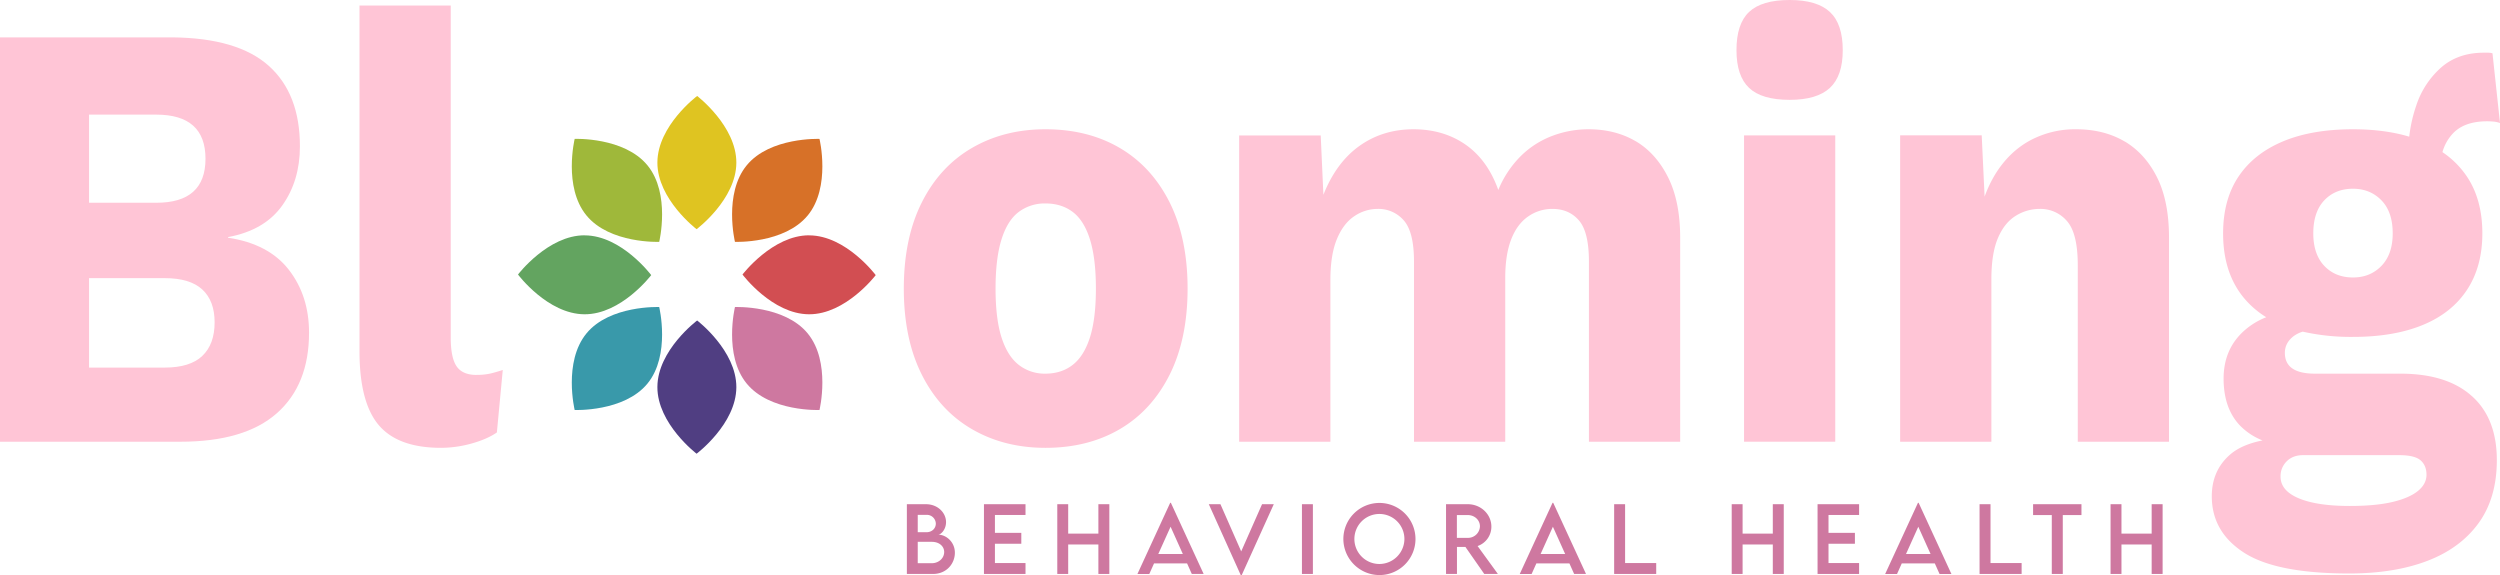<svg xmlns="http://www.w3.org/2000/svg" viewBox="0 0 1726.19 397.28"><title>Asset 1</title><g id="Layer_2" data-name="Layer 2"><g id="Layer_1-2" data-name="Layer 1"><path d="M157.45,164.13v-.43q25.19-4.65,37.41-21.78t12.23-40.82q0-36.37-21.49-55.63T118.92,25.8H0V305H124.47q44.46,0,66.69-19.67t22.23-55.63q0-25.38-13.9-43.35t-42-22.21m-96-85H107.8q34.08,0,34.09,30.46T107.8,140H61.49Zm78.17,166.67q-8.52,8-25.93,8H61.49V192.05h52.24q17.42,0,25.93,7.82t8.53,22.63q0,15.23-8.53,23.27" style="fill:#ffc5d6"></path><path d="M329,258.88q-9.64,0-13.71-5.92t-4.07-19.88V3.81h-63V242.38q0,35.53,13.33,51.19t43,15.65a79.51,79.51,0,0,0,21.12-3q10.73-3,17.41-7.62l4.07-43.14q-5.19,1.69-8.89,2.53a42.14,42.14,0,0,1-9.26.85" style="fill:#ffc5d6"></path><path d="M773.18,102.16q-22-12.9-51.31-12.9-28.54,0-50.76,12.9T636.47,139.8q-12.4,24.75-12.41,59.44t12.41,59.43q12.42,24.75,34.64,37.65t50.76,12.9q29.26,0,51.31-12.9t34.45-37.65Q820,233.92,820,199.24T807.63,139.8q-12.42-24.74-34.45-37.64M752.61,232.87q-4.08,12.9-11.85,19T721.87,258a29,29,0,0,1-18.53-6.13q-7.77-6.12-11.85-19t-4.08-33.63q0-20.73,4.08-33.84t11.85-19a29.76,29.76,0,0,1,18.53-5.92q11.11,0,18.89,5.92t11.85,19q4.08,13.11,4.08,33.84t-4.08,33.63" style="fill:#ffc5d6"></path><path d="M1129.38,97.5q-14.09-8.25-32.6-8.24a70.26,70.26,0,0,0-25.19,4.65,62.12,62.12,0,0,0-21.67,14,71.23,71.23,0,0,0-15.38,23.26q-7.41-20.72-22.6-31.3T976,89.26q-21.12,0-37.23,11.42t-25,33.84l-1.85-41H855.61V305h63V193.31q0-17.33,4.45-28.13t12-15.86a28.52,28.52,0,0,1,16.12-5.07,23,23,0,0,1,18.15,8q7,8,7,28.34V305h63V192.05q0-16.08,4.07-26.65t11.67-15.87a28.86,28.86,0,0,1,16.86-5.28q11.47,0,18.33,8t6.86,28.34V305h63V164.13q0-25-8.34-41.67t-22.41-25" style="fill:#ffc5d6"></path><path d="M1263.49,8.25Q1254.59,0,1235.7,0q-19.26,0-28,8.25T1199,34.69q0,17.76,8.7,26t28,8.25q18.9,0,27.79-8.25t8.89-26q0-18.18-8.89-26.44" style="fill:#ffc5d6"></path><rect x="1204.22" y="93.49" width="62.98" height="211.5" style="fill:#ffc5d6"></rect><path d="M1467.05,97.71q-14.27-8.44-33.52-8.45a65.59,65.59,0,0,0-32,7.82q-14.26,7.83-23.71,23a84.08,84.08,0,0,0-7.5,15.72l-2-42.36H1312V305h63V192.89q0-17.76,4.45-28.34t12.22-15.44a30.94,30.94,0,0,1,16.67-4.86,24,24,0,0,1,18.9,8.45q7.41,8.48,7.41,30.46V305h63V164.13q0-25-8.15-41.46t-22.42-25" style="fill:#ffc5d6"></path><path d="M1706.74,273.48Q1689.52,258,1657.29,258h-58.91q-10.38,0-15.56-3.59t-5.18-10.79q0-6.75,5.92-11.42A20.73,20.73,0,0,1,1590,229a151,151,0,0,0,34.73,3.62q28.15,0,48.16-8.24t30.57-24.33Q1714,184,1714,161.17q0-23.26-10.56-39.13a61.94,61.94,0,0,0-17-17,31.08,31.08,0,0,1,6.6-12.2q7.95-9.09,24.26-9.09c1.48,0,3,.07,4.45.21a17,17,0,0,1,4.44,1L1721,36.8a11.4,11.4,0,0,0-3.14-.42h-2.78q-17.77,0-29.45,10.15a59.94,59.94,0,0,0-17.23,26.23,100.66,100.66,0,0,0-4.88,21.61q-17-5.1-38.84-5.11-28.53,0-48.53,8.45T1545.59,122Q1535,137.9,1535,161.17q0,34.26,22.78,52.87a64.09,64.09,0,0,0,7,5,50.45,50.45,0,0,0-15.36,9.42q-14.09,12.69-14.08,33t11.11,32.15a44.55,44.55,0,0,0,15.77,10.49q-14.51,2.9-22.43,9.81-12.6,11-12.6,28.77,0,24.53,22.23,38.91t72.61,14.39q31.13,0,53.9-8.68t35.39-26Q1724,343.9,1724,317.68q0-28.77-17.23-44.2M1604.87,138.32q7.58-8,19.81-8,11.85,0,19.64,8t7.78,22.85q0,14.39-7.78,22.42t-19.64,8q-12.23,0-19.81-8t-7.6-22.42q0-14.8,7.6-22.85M1669.51,339q-5.92,4.86-17.6,7.61t-29.45,2.75q-22.59,0-35.19-5.28t-12.6-15a14.27,14.27,0,0,1,4.26-10.57q4.26-4.25,11.3-4.24h66.31c7.17,0,12.1,1.2,14.83,3.6s4.07,5.71,4.07,9.94-2,8-5.93,11.21" style="fill:#ffc5d6"></path><path d="M659.32,381.63c0,7.38-5.59,14.67-15.15,14.67h-18V348.14H639.3c8.3,0,13.92,6,13.92,12.37,0,5.19-3.61,8.66-5.41,8.66,5.41,0,11.51,5,11.51,12.46m-25.64-26.14v12l6,0c3.73,0,6.48-2.54,6.48-6a6.21,6.21,0,0,0-6.39-6Zm18.26,25.63c0-3.65-3.11-7-8.58-7l-9.68,0v14.76h9.8c4.33,0,8.46-3.14,8.46-7.8" style="fill:#ce78a0"></path><polygon points="686.97 355.58 686.97 367.92 705.19 367.92 705.19 375.44 686.97 375.44 686.97 388.77 708.09 388.77 708.09 396.3 679.4 396.3 679.4 348.14 708.09 348.14 708.09 355.58 686.97 355.58" style="fill:#ce78a0"></polygon><polygon points="765.97 348.14 765.97 396.3 758.41 396.3 758.41 375.95 737.56 375.95 737.56 396.3 730.03 396.3 730.03 348.14 737.56 348.14 737.56 368.45 758.41 368.45 758.41 348.14 765.97 348.14" style="fill:#ce78a0"></polygon><path d="M819.64,389h-22.8l-3.28,7.32h-8.19L808,347.15h.45l22.64,49.15h-8.18Zm-2.93-6.49-8.45-18.82-8.49,18.82Z" style="fill:#ce78a0"></path><polygon points="879.52 348.14 857.29 397.28 856.79 397.28 834.65 348.14 842.68 348.14 857.02 380.73 871.42 348.14 879.52 348.14" style="fill:#ce78a0"></polygon><rect x="898.96" y="348.14" width="7.56" height="48.16" style="fill:#ce78a0"></rect><path d="M927.56,372.28a24.9,24.9,0,1,1,24.85,24.79,25,25,0,0,1-24.85-24.79m42.15-.06a17.27,17.27,0,1,0-17.3,17.2,17.35,17.35,0,0,0,17.3-17.2" style="fill:#ce78a0"></path><path d="M1024.84,396.29l-13-18.64H1006v18.64h-7.55l0-48.15h15c9,0,16.31,6.9,16.31,15.47a14.1,14.1,0,0,1-9.52,13.42l14,19.26Zm-11.32-24.91a8.23,8.23,0,0,0,8.34-7.95c0-4.48-3.86-7.79-8.34-7.79h-7.58v15.74Z" style="fill:#ce78a0"></path><path d="M1083.63,389h-22.8l-3.28,7.32h-8.19L1072,347.15h.45l22.65,49.15h-8.19Zm-2.93-6.49-8.46-18.82-8.48,18.82Z" style="fill:#ce78a0"></path><polygon points="1143.57 388.77 1143.57 396.3 1114.53 396.3 1114.53 348.14 1122.09 348.14 1122.09 388.77 1143.57 388.77" style="fill:#ce78a0"></polygon><polygon points="1231.64 348.14 1231.64 396.3 1224.08 396.3 1224.08 375.95 1203.22 375.95 1203.22 396.3 1195.7 396.3 1195.7 348.14 1203.22 348.14 1203.22 368.45 1224.08 368.45 1224.08 348.14 1231.64 348.14" style="fill:#ce78a0"></polygon><polygon points="1262.54 355.58 1262.54 367.92 1280.77 367.92 1280.77 375.44 1262.54 375.44 1262.54 388.77 1283.66 388.77 1283.66 396.3 1254.98 396.3 1254.98 348.14 1283.66 348.14 1283.66 355.58 1262.54 355.58" style="fill:#ce78a0"></polygon><path d="M1335.93,389h-22.8l-3.28,7.32h-8.19l22.65-49.15h.45l22.64,49.15h-8.19Zm-2.93-6.49-8.46-18.82-8.48,18.82Z" style="fill:#ce78a0"></path><polygon points="1395.88 388.77 1395.88 396.3 1366.84 396.3 1366.84 348.14 1374.4 348.14 1374.4 388.77 1395.88 388.77" style="fill:#ce78a0"></polygon><polygon points="1437.2 355.64 1424.3 355.64 1424.3 396.3 1416.71 396.3 1416.71 355.64 1403.8 355.64 1403.8 348.14 1437.2 348.14 1437.2 355.64" style="fill:#ce78a0"></polygon><polygon points="1493.23 348.14 1493.23 396.3 1485.67 396.3 1485.67 375.95 1464.82 375.95 1464.82 396.3 1457.29 396.3 1457.29 348.14 1464.82 348.14 1464.82 368.45 1485.67 368.45 1485.67 348.14 1493.23 348.14" style="fill:#ce78a0"></polygon><path d="M557.72,148.74C541.6,168.37,507.47,167,507.47,167s-8-33.21,8.11-52.84,50.26-18.25,50.26-18.25,8,33.21-8.12,52.85" style="fill:#d77128"></path><path d="M508.43,112.38c-.1,25.4-27.45,45.88-27.45,45.88s-27.18-20.7-27.07-46.1,27.45-45.89,27.45-45.89S508.53,87,508.43,112.38" style="fill:#dfc421"></path><path d="M508.43,267.39c-.1,25.4-27.45,45.89-27.45,45.89s-27.18-20.71-27.07-46.11,27.45-45.88,27.45-45.88,27.17,20.7,27.07,46.1" style="fill:#503e82"></path><path d="M403.77,162.51c25.4.11,45.88,27.45,45.88,27.45S429,217.14,403.55,217s-45.88-27.45-45.88-27.45,20.7-27.18,46.1-27.08" style="fill:#63a460"></path><path d="M558.79,162.51c25.4.11,45.88,27.45,45.88,27.45S584,217.14,558.56,217s-45.88-27.45-45.88-27.45,20.71-27.18,46.11-27.08" style="fill:#d24e52"></path><path d="M404.92,148.74C421,168.37,455.17,167,455.17,167s8-33.21-8.11-52.84S396.8,95.89,396.8,95.89s-8,33.21,8.12,52.85" style="fill:#9fb83a"></path><path d="M557.72,230.24C541.6,210.61,507.47,212,507.47,212s-8,33.21,8.11,52.85,50.26,18.24,50.26,18.24,8-33.21-8.12-52.84" style="fill:#ce78a0"></path><path d="M404.92,230.24C421,210.61,455.17,212,455.17,212s8,33.21-8.11,52.85-50.26,18.24-50.26,18.24-8-33.21,8.12-52.84" style="fill:#3999aa"></path></g></g></svg>